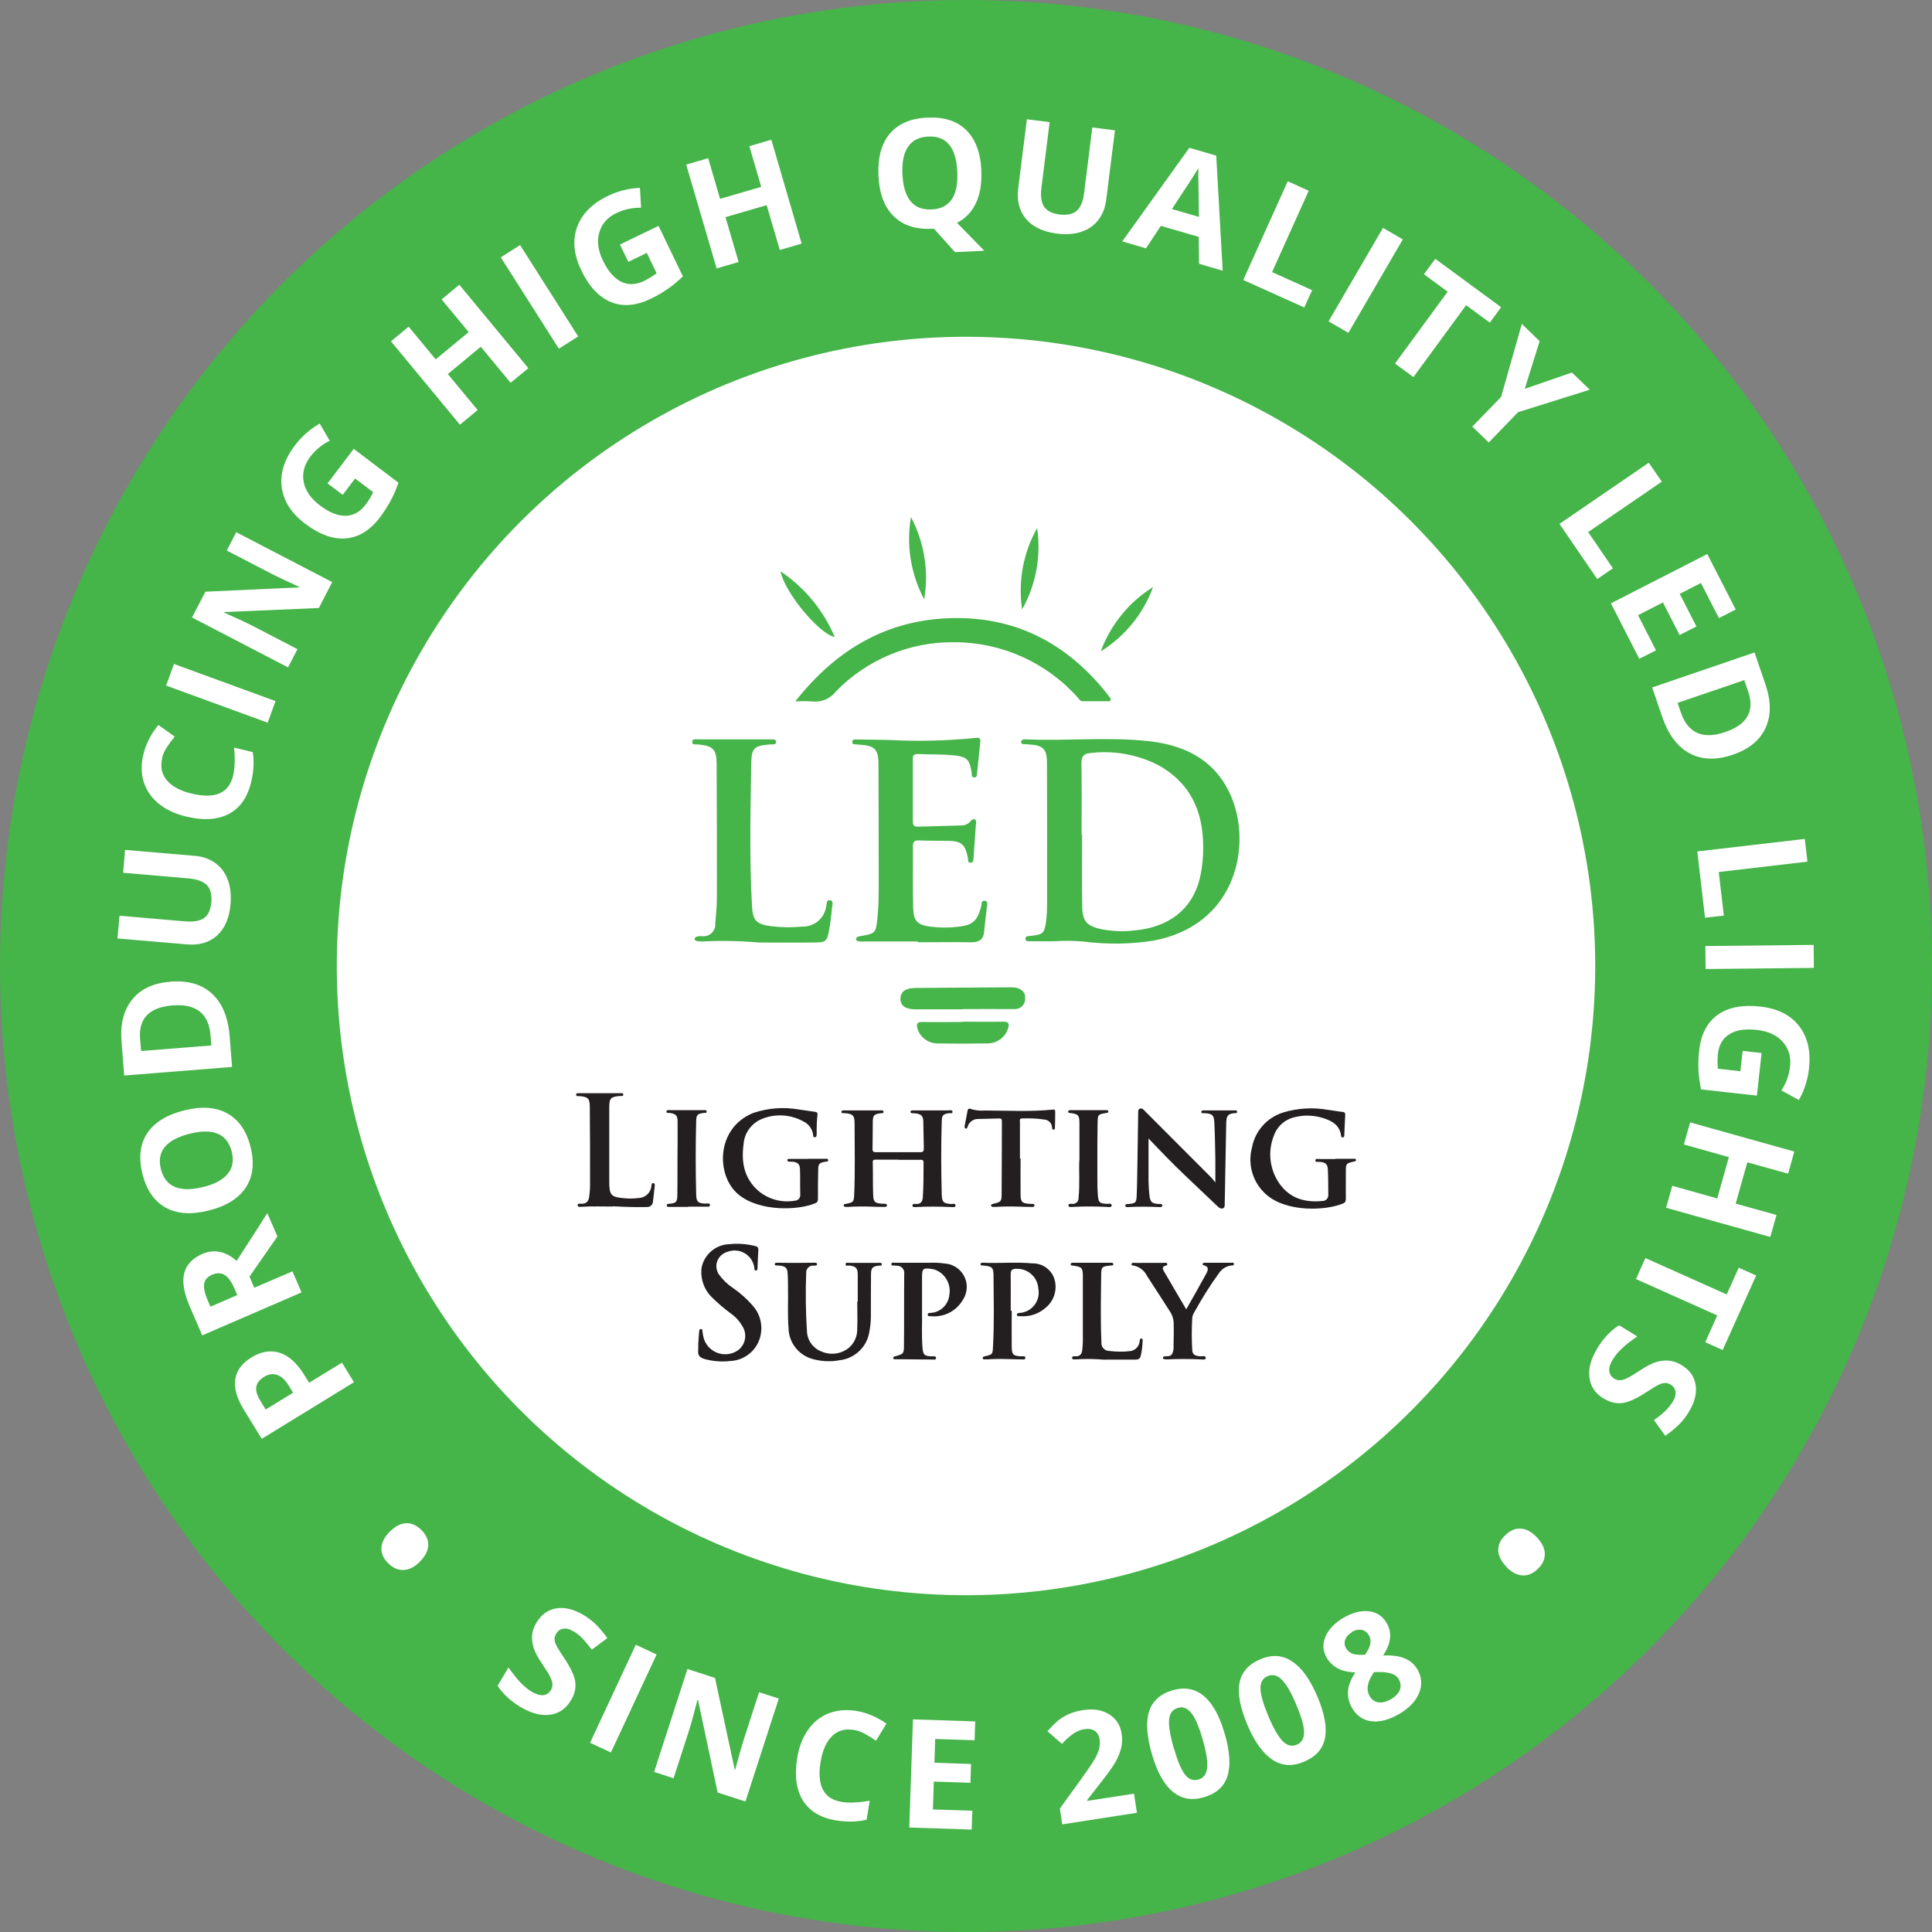 <?xml version="1.0" encoding="UTF-8"?>
<svg xmlns="http://www.w3.org/2000/svg" id="Layer_2" data-name="Layer 2" viewBox="0 0 152.94 152.94">
  <rect x="0" y="0" width="152.94" height="152.94" fill="#808080" stroke="none"/>
  <defs>
    <style>
      .cls-1 {
        fill: #46b54a;
      }

      .cls-1, .cls-2, .cls-3, .cls-4 {
        stroke-width: 0px;
      }

      .cls-2 {
        fill: #fff;
      }

      .cls-3 {
        fill: #231f20;
      }

      .cls-4 {
        fill: #45b449;
      }
    </style>
  </defs>
  <g id="Layer_2-2" data-name="Layer 2">
    <g>
      <circle class="cls-4" cx="76.47" cy="76.47" r="76.47"></circle>
      <g>
        <circle class="cls-2" cx="76.47" cy="76.47" r="49.81"></circle>
        <g>
          <g>
            <g>
              <path class="cls-3" d="M67.9,103.03v-2.11c0-.55-.14-.68-.69-.74-.1,0-.27.07-.27-.09,0-.19.18-.12.29-.12h2.29c.11,0,.27-.04.28.1.02.17-.15.11-.25.12-.49.07-.6.18-.6.7-.01,1.08-.01,2.17-.01,3.25,0,.41-.03.81-.11,1.21-.15,1.23-1.14,2.2-2.38,2.33-.74.14-1.51.09-2.23-.13-1.06-.34-1.78-1.31-1.8-2.42-.08-1.02-.02-2.05-.04-3.07,0-.41,0-.81-.03-1.22-.02-.46-.14-.58-.59-.65-.07,0-.15-.01-.22-.01-.09,0-.21.01-.21-.1,0-.13.13-.12.23-.12.28,0,.57.01.85.01.66,0,1.33,0,1.99-.01.11,0,.27-.02.28.11,0,.15-.16.11-.27.12-.3-.03-.56.19-.59.49v.12c-.06,1.53-.04,3.06.06,4.58.02.71.47,1.34,1.13,1.6.72.32,1.55.22,2.17-.27.45-.38.7-.94.68-1.53.03-.71,0-1.43,0-2.14h.04Z"></path>
              <path class="cls-3" d="M55.28,106.31c.02-.31.04-.61.07-.92,0-.08.02-.19.14-.18.12,0,.11.11.12.19.02.18.05.36.1.54.28.94,1.27,1.47,2.21,1.19.18-.05.35-.14.5-.24.57-.42.74-1.2.4-1.82-.24-.44-.58-.83-1-1.12-.51-.37-.98-.78-1.43-1.22-.65-.61-.96-1.5-.85-2.38.21-1.06,1.13-1.83,2.2-1.86.68-.07,1.36-.02,2.02.14.18.04.28.11.27.32-.03.45-.04.91-.06,1.36,0,.11,0,.26-.12.27-.15,0-.13-.15-.14-.26-.14-.86-.94-1.45-1.81-1.31-.12.02-.24.05-.35.1-.62.19-.98.84-.79,1.46.04.12.09.23.16.33.31.42.68.78,1.12,1.07.58.4,1.1.87,1.56,1.4.69.78.86,1.88.45,2.84-.4.9-1.28,1.5-2.27,1.53-.67.08-1.36.02-2.01-.16-.35-.1-.55-.28-.5-.68,0-.2.02-.39,0-.59h0Z"></path>
              <path class="cls-3" d="M72.99,103.84c.02.84-.05,1.86.04,2.88.05.54.15.62.69.65h.07c.12,0,.31-.03.31.12,0,.19-.21.13-.33.13-.78,0-1.55-.01-2.33-.02-.2,0-.39.01-.59,0-.05,0-.13,0-.14-.09-.01-.1.07-.12.14-.14.68-.19.71-.19.71-.92.02-1.87,0-3.74.02-5.62.04-.31-.19-.59-.5-.63h-.03c-.07-.01-.15,0-.22-.02-.1-.02-.27.05-.27-.1,0-.17.19-.12.3-.12h2.77c.38-.01.76,0,1.14.06,1.02.05,1.81.93,1.76,1.95-.02.33-.12.65-.3.92-.52.9-1.51,1.41-2.55,1.3-.08,0-.23.03-.24-.11,0-.16.15-.15.25-.15.77-.05,1.38-.65,1.46-1.41.16-.86-.32-1.71-1.14-2.01-.07-.02-.14-.04-.21-.05-.74-.11-.81-.05-.81.67v2.7"></path>
              <path class="cls-3" d="M80.09,103.77c0,.95-.01,1.9,0,2.84.01.64.12.73.76.76.12,0,.33-.06.32.13-.01.16-.22.11-.34.11-.3,0-.59-.01-.89-.02-.59-.02-1.18-.02-1.77.02h-.22c-.07,0-.16,0-.16-.11,0-.09.08-.11.15-.13.63-.14.64-.14.67-.8.1-1.83.05-3.67.04-5.5,0-.76-.09-.81-.82-.89-.08,0-.2.02-.21-.1,0-.12.1-.12.19-.12,1.3.06,2.61-.07,3.91.05.79-.02,1.51.48,1.75,1.24.25.83-.02,1.72-.69,2.27-.55.49-1.27.73-2.01.67-.09,0-.27.04-.27-.12,0-.14.15-.13.26-.14.89-.08,1.54-.87,1.46-1.75,0-.04,0-.08-.02-.12-.03-.93-.81-1.65-1.74-1.62h-.06c-.32.02-.39.14-.39.43.01.96,0,1.92,0,2.88h.04l.04.02Z"></path>
              <path class="cls-3" d="M93.91,103.64c.55-.97,1.08-1.9,1.59-2.84.14-.26.22-.56-.23-.64-.04-.02-.07-.06-.07-.11.01-.04.07-.07.11-.08.05-.01.1-.02.15-.01h1.99c.09,0,.23-.04.23.1s-.14.11-.23.12c-.36.05-.68.24-.9.53-.75,1.02-1.42,2.1-2.03,3.21-.08.13-.13.27-.14.42-.05.85-.05,1.7,0,2.55.02.4.33.46.67.48.14,0,.4-.08.4.12,0,.18-.25.13-.4.12-.89-.04-1.77-.04-2.66,0-.06,0-.12,0-.18-.01-.07-.01-.16-.02-.15-.12.01-.06.07-.11.13-.11.23-.02.48.04.62-.23.08-.21.11-.43.09-.65.02-.58.02-1.16.01-1.74-.01-.35-.12-.68-.32-.97-.6-.93-1.19-1.87-1.8-2.79-.21-.43-.61-.73-1.08-.81-.08,0-.16-.03-.14-.12.02-.09.11-.1.18-.09.25,0,.49.01.74,0h1.62c.11,0,.26-.05.29.09s-.12.11-.2.15c-.26.13-.12.31-.04.46.56.97,1.13,1.93,1.74,2.97"></path>
              <path class="cls-3" d="M87.46,107.64c-.76-.07-1.53-.08-2.29-.03-.11,0-.3.04-.3-.12s.18-.13.29-.12c.32,0,.46-.16.51-.46.04-.34.06-.69.05-1.03v-4.8c0-.72-.06-.79-.77-.89-.09-.01-.2,0-.19-.12,0-.11.12-.11.21-.11h2.95c.08,0,.2,0,.21.1.01.15-.12.11-.21.12-.69.07-.74.09-.75.77-.02,1.77-.06,3.55.02,5.32-.03.34.22.64.56.67h.03c.55.07,1.11.08,1.66.02.42-.04.75-.38.78-.81.02-.09.02-.2.13-.19.11,0,.11.12.1.21-.01.39-.06.79-.15,1.17-.07.3-.3.29-.52.29h-2.33"></path>
            </g>
            <g>
              <path class="cls-3" d="M71.1,91.8h-1.77c-.16,0-.25.02-.24.21.02.85,0,1.7.03,2.55.02.61.14.7.77.73h.11c.1,0,.22,0,.21.14,0,.11-.13.11-.21.11-.33,0-.66,0-1-.02-.62-.02-1.23-.02-1.85.02h-.18c-.08-.01-.19,0-.18-.13,0-.08.09-.1.17-.11.6-.12.63-.14.66-.74.08-1.88.03-3.77.03-5.65,0-.61-.15-.74-.77-.79-.11,0-.27.04-.27-.11,0-.13.17-.11.27-.11h2.81c.1,0,.26-.03.25.13,0,.13-.15.08-.24.1-.51.07-.6.15-.61.69-.01.7,0,1.4-.02,2.11,0,.2.04.28.27.28h3.51c.25,0,.28-.1.28-.31-.02-.7-.02-1.4-.04-2.11-.01-.44-.15-.59-.59-.65-.1-.01-.2-.01-.3-.02-.07,0-.13-.04-.13-.11,0-.06.07-.1.13-.11h2.88c.12,0,.3-.05.32.09.03.19-.17.12-.28.13-.46.07-.56.16-.57.65-.06,1.93-.05,3.87,0,5.8.02.59.14.7.73.74.13,0,.37-.07.36.12,0,.18-.24.12-.37.12-.91-.04-1.82-.05-2.73,0-.11,0-.3.04-.31-.11-.01-.17.17-.14.28-.13.37.02.52-.2.54-.52.06-.92.06-1.85.06-2.77,0-.2-.11-.21-.26-.21-.59.01-1.18,0-1.78,0"></path>
              <path class="cls-3" d="M90.92,90.11v2.81c-.01.57.01,1.13.07,1.7.07.54.18.65.72.69.12,0,.3-.03.3.12s-.19.13-.3.12c-.79-.03-1.57-.04-2.36,0-.1,0-.26.04-.27-.11,0-.15.16-.12.26-.13.54-.05.62-.1.64-.64.04-.85.04-1.7.06-2.55.02-1.32.04-2.63.06-3.95,0-.15-.04-.35.15-.41.18-.06.29.1.4.21,1.75,1.75,3.5,3.51,5.25,5.26.09.09.17.21.31.38v-1.79c-.02-.98-.03-1.97-.08-2.95-.03-.6-.16-.71-.77-.75-.1,0-.27.04-.26-.11,0-.13.17-.11.28-.11h2.29c.1,0,.26-.04.26.12,0,.13-.15.09-.24.1-.49.06-.61.21-.62.81-.03,1.38-.05,2.76-.08,4.14-.01.73-.02,1.45-.04,2.18,0,.14.03.32-.13.4-.16.07-.31-.04-.43-.15-.87-.82-1.73-1.64-2.6-2.47-1-.95-1.94-1.93-2.88-2.92"></path>
              <path class="cls-3" d="M105.71,91.73h1.44c.08,0,.19-.02.19.11,0,.09-.09.09-.16.11-.63.14-.64.16-.64.81,0,.7-.01,1.4,0,2.11,0,.17-.02.31-.2.39-1.35.58-4.47.73-6.09-.69-1.05-.91-1.5-2.34-1.15-3.69.24-1.35,1.21-2.44,2.53-2.83,1.11-.33,2.29-.4,3.43-.2.4.04.8.13,1.21.17.17.02.23.07.22.25-.03.52-.05,1.03-.07,1.55,0,.1,0,.21-.14.22-.11,0-.11-.09-.12-.15-.11-.83-.72-1.16-1.41-1.38-.72-.23-1.49-.26-2.22-.08-.79.16-1.44.73-1.7,1.5-.5,1.28-.31,2.72.5,3.83.83,1.13,2.02,1.45,3.37,1.31.24,0,.44-.19.45-.43v-.06c-.01-.64,0-1.28-.03-1.92-.02-.52-.16-.65-.7-.69-.11,0-.3.06-.29-.12.01-.16.2-.09.31-.1h1.29"></path>
              <path class="cls-3" d="M63.95,91.73h1.37c.09,0,.23-.03.24.1.02.14-.12.11-.22.13-.49.09-.56.16-.57.64-.02.75-.02,1.5-.02,2.25,0,.16,0,.31-.19.39-1.33.58-4.43.7-6.1-.68-1.81-1.49-1.79-5.28,1.18-6.46,1.16-.39,2.4-.48,3.61-.27.42.05.83.13,1.24.18.16.02.25.06.22.25-.05.49-.07.98-.06,1.48,0,.12,0,.28-.15.29-.16,0-.12-.16-.14-.26-.08-.43-.36-.8-.75-.99-1.01-.56-2.21-.64-3.28-.21-.84.34-1.41,1.12-1.47,2.02-.18,1.34.02,2.59,1.05,3.57.81.75,1.92,1.08,3.01.89.24,0,.43-.2.43-.44v-.06c-.02-.64,0-1.28-.02-1.92,0-.46-.15-.62-.6-.67h-.22c-.09,0-.19-.01-.18-.13,0-.09.1-.09.18-.09h1.45s0-.01,0-.01Z"></path>
              <path class="cls-3" d="M48.5,95.51c-.79,0-1.61-.03-2.44.02-.12,0-.32.06-.33-.12,0-.17.18-.12.3-.12.38.01.55-.18.61-.54.06-.41.08-.83.07-1.25,0-1.96,0-3.92-.02-5.88,0-.66-.15-.79-.8-.85-.11-.01-.29.06-.28-.13,0-.13.18-.1.28-.1h3.18c.1,0,.27-.04.27.11,0,.16-.17.1-.27.11-.72.06-.84.17-.84.91v5.84c0,1.13.13,1.26,1.26,1.35.34.03.69.02,1.03-.02.53,0,.98-.39,1.04-.92.03-.11,0-.27.15-.26.17.01.12.19.11.3-.03.38-.09.76-.13,1.14,0,.26-.22.46-.47.45h-.05c-.87.02-1.74-.01-2.66-.06"></path>
              <path class="cls-3" d="M80.79,91.72c0,.94-.01,1.87,0,2.81,0,.64.13.74.77.77h.04c.11.02.3-.04.29.13-.01.15-.19.11-.31.11-.3,0-.59-.01-.89-.02-.62-.02-1.23-.02-1.85.02h-.22c-.07,0-.16-.02-.17-.11,0-.08.08-.11.15-.13.64-.15.69-.17.69-.79.02-1.91.01-3.82.02-5.73,0-.16-.02-.25-.22-.24-.54.02-1.08.02-1.63.04-.38-.02-.74.22-.85.58-.03.08-.05.2-.15.18s-.12-.14-.09-.24c.07-.39.14-.77.22-1.16.02-.12.08-.22.23-.16.36.12.75.16,1.13.13,1.79,0,3.57.11,5.36-.07.16-.02.23.02.22.18,0,.41,0,.81-.02,1.22,0,.08,0,.19-.12.18-.1,0-.1-.1-.11-.17-.01-.32-.26-.59-.58-.62-.6-.09-1.2-.12-1.8-.09-.23,0-.16.18-.16.29v2.88h.05Z"></path>
              <path class="cls-3" d="M54.48,95.54h-1.44c-.1,0-.26.03-.26-.13,0-.12.14-.11.24-.12.5-.05.6-.14.6-.72.02-1.35,0-2.71.02-4.06v-1.7c0-.51-.13-.64-.64-.71-.09-.01-.24.04-.24-.1,0-.16.16-.12.26-.12h2.66c.1,0,.26-.04.26.12,0,.14-.15.09-.23.1-.5.07-.59.15-.6.65-.05,1.94-.05,3.89,0,5.83.02.56.14.67.72.7.14,0,.38-.07.37.11,0,.2-.25.12-.39.13h-1.33"></path>
              <path class="cls-3" d="M85.45,91.86v-2.95c0-.62-.09-.72-.7-.8-.08-.01-.2.01-.19-.12.01-.11.12-.11.21-.11h2.77c.08,0,.2,0,.2.11s-.11.1-.19.12c-.6.1-.65.11-.66.71-.03,1.45-.02,2.91-.02,4.36,0,.48,0,.96.04,1.44.04.57.13.64.7.68.14,0,.4-.08.39.13,0,.17-.26.12-.41.11-.89-.04-1.77-.05-2.66,0-.12,0-.33.05-.35-.1-.02-.2.19-.13.31-.14.25.02.47-.16.49-.41v-.06c.11-1.05.02-2.11.06-2.96"></path>
            </g>
          </g>
          <g>
            <path class="cls-4" d="M97.68,63.62c-1.09-3.18-3.56-4.6-6.74-4.95-3.22-.35-6.45,0-9.67-.14h-.2c-.12,0-.22.08-.24.19-.01.12.09.19.21.19s.26,0,.4.02c1.14.07,1.44.34,1.44,1.49.02,3.71.01,7.42.01,11.14,0,.44-.02.88-.07,1.31-.15,1.04-.22,1.1-1.26,1.22-.17.02-.41,0-.38.24.02.23.27.18.43.18.61.01,1.23,0,1.84,0,.79-.05,1.58-.04,2.37.03,1.83.23,3.69.21,5.51-.08,6.34-1.21,7.63-7.09,6.34-10.86M95.23,67.72c-.03.64-.12,1.27-.27,1.88-.6,2.39-2.45,3.83-5.21,4.06-.85.1-1.72.06-2.56-.1-1.14-.25-1.5-.62-1.52-1.78-.03-1.91-.01-3.82-.01-5.72h-.04c0-1.89.02-3.77-.01-5.66,0-.5.17-.74.65-.78,1.89-.24,3.8.1,5.49.98,2.78,1.58,3.64,4.12,3.48,7.14h0v-.02Z"></path>
            <path class="cls-4" d="M72.65,74.53h-4.22c-.11.01-.22.01-.33,0-.14-.03-.35,0-.32-.23.02-.15.18-.16.31-.19,1.22-.22,1.24-.22,1.37-1.45.08-.81.1-1.62.1-2.43,0-3.25,0-6.5-.02-9.75,0-1.17-.31-1.46-1.49-1.53-.06,0-.13,0-.2-.02-.16-.02-.4.05-.38-.22.02-.2.22-.18.37-.17.88,0,1.76.03,2.63.04,2.24.12,4.48.06,6.71-.16.29-.04.47-.03.42.34-.09.8-.16,1.61-.25,2.42-.02.17,0,.39-.26.36-.21-.02-.15-.23-.17-.37-.16-1.01-.34-1.26-1.36-1.37-.98-.1-1.97-.07-2.96-.11-.27,0-.34.13-.34.36v5.01c0,.28.13.39.4.38,1.16-.03,2.33-.06,3.49-.1.25,0,.48-.11.65-.3.1-.11.21-.27.38-.16.15.09.08.28.07.42-.06.85-.12,1.71-.18,2.56-.01.18.01.4-.21.43-.28.04-.21-.23-.24-.38-.22-1.09-.5-1.33-1.63-1.35-.75-.01-1.49,0-2.24-.03-.33-.01-.48.08-.48.43.01,1.65-.03,3.29.02,4.94.03,1.04.36,1.33,1.4,1.46.72.09,1.45.09,2.17,0,1.14-.12,1.49-.45,1.81-1.58.05-.18-.03-.53.31-.47.26.05.16.34.14.51-.06.63-.16,1.26-.21,1.9-.05.68-.42.88-1.05.87-1.4-.02-2.81,0-4.21,0v-.08.02Z"></path>
            <path class="cls-4" d="M60.06,74.61c-1.49-.13-2.98-.16-4.48-.08-.13,0-.26,0-.39-.03-.11-.02-.23-.07-.2-.2.03-.08.1-.14.18-.16.13-.03.26-.04.39-.03.51.07.98-.28,1.06-.79,0-.06,0-.13,0-.19.06-.7.13-1.4.13-2.1,0-3.51,0-7.02-.02-10.54,0-1.18-.29-1.45-1.47-1.56-.17-.02-.47.08-.46-.21,0-.26.31-.19.49-.19h5.66c.19,0,.48-.04.49.2,0,.26-.3.18-.48.2-1.25.1-1.47.26-1.49,1.5-.06,3.77-.15,7.55.06,11.32.06,1.14.38,1.43,1.53,1.57.81.1,1.62.11,2.43.03.95.04,1.77-.65,1.91-1.58.06-.19,0-.55.29-.51.33.04.19.4.17.61-.05.59-.12,1.18-.23,1.76-.16.89-.25.97-1.16.98-1.47.02-2.94,0-4.41,0"></path>
            <path class="cls-4" d="M62.96,55.52c3.25-4.13,7.28-6.47,12.4-6.59,5.3-.12,9.43,2.22,12.57,6.37l-.05.21h-2.18c-.2,0-.28-.18-.4-.31-2.48-2.77-6.02-4.36-9.74-4.36-3.54-.05-6.94,1.37-9.4,3.91-.44.57-1.15.86-1.86.78-.44-.03-.89-.04-1.33,0"></path>
            <path class="cls-1" d="M76.21,79.9h-3.75c-.78,0-1.17-.28-1.18-.83,0-.55.39-.85,1.15-.86,2.45-.02,4.91-.04,7.36-.05.18-.01.35,0,.53.01.52.08.88.35.83.91,0,.45-.37.81-.82.8h-.12c-1.34-.01-2.67,0-4.01,0v.03h.01Z"></path>
            <path class="cls-4" d="M76.25,80.88c1.05,0,2.11.02,3.16,0,.48-.01.5.19.38.56-.23.69-.87,1.15-1.6,1.16-1.34.02-2.68.02-4.01,0-.7-.02-1.32-.47-1.54-1.14-.11-.36-.09-.57.39-.56,1.07.03,2.15,0,3.22,0v-.02Z"></path>
            <path class="cls-1" d="M61.79,45.23c1.91,1.28,3.4,3.09,4.29,5.2-1.22-.23-3.97-3.53-4.29-5.2"></path>
            <path class="cls-1" d="M87.14,51.56c.78-2.11,2.23-3.9,4.14-5.09-.77,2.11-2.23,3.91-4.14,5.09"></path>
            <path class="cls-1" d="M82.1,41.8c.33,2.22-.09,4.49-1.19,6.45-.33-2.22.09-4.49,1.19-6.45"></path>
            <path class="cls-1" d="M73.16,47.45c-1.06-2-1.43-4.29-1.05-6.52,1.06,2,1.43,4.29,1.05,6.52"></path>
          </g>
        </g>
      </g>
      <g>
        <path class="cls-2" d="M30.84,121.27c.42-.43.84-.66,1.27-.69.43-.03.84.15,1.23.52.38.37.57.78.56,1.21-.01.43-.23.87-.64,1.29-.41.43-.84.65-1.28.68s-.85-.14-1.23-.51c-.39-.38-.57-.78-.56-1.21.02-.44.23-.87.64-1.29Z"></path>
        <path class="cls-2" d="M45.2,134.59c-.39.67-.95,1.05-1.65,1.15-.71.1-1.49-.1-2.34-.61-.79-.47-1.39-1.03-1.82-1.68l.86-1.45c.37.52.69.92.98,1.22.29.3.58.53.86.7.34.2.65.29.91.27.26-.02.47-.16.62-.42.09-.14.12-.3.11-.46-.01-.16-.07-.34-.16-.54-.09-.2-.31-.55-.66-1.07-.33-.48-.54-.88-.65-1.21-.11-.33-.16-.66-.14-1,.02-.34.13-.68.34-1.03.39-.65.91-1.03,1.58-1.14s1.38.07,2.16.53c.38.23.72.49,1.02.79.29.3.58.64.86,1.03l-1.23.92c-.3-.39-.56-.7-.77-.92-.22-.22-.45-.4-.7-.54-.29-.18-.56-.24-.8-.2-.24.04-.42.18-.56.4-.08.14-.12.28-.12.42,0,.14.04.3.13.48.08.18.31.55.68,1.1.49.74.77,1.35.83,1.83.06.48-.05.96-.34,1.44Z"></path>
        <path class="cls-2" d="M46.71,137.96l3.62-7.76,1.65.77-3.62,7.76-1.65-.77Z"></path>
        <path class="cls-2" d="M59.01,142.61l-2.2-.71-1.55-7.31-.05-.02c-.28,1.11-.5,1.9-.65,2.37l-1.24,3.83-1.54-.5,2.64-8.15,2.18.71,1.56,7.25h.04c.29-1.06.5-1.82.64-2.26l1.25-3.86,1.56.5-2.64,8.15Z"></path>
        <path class="cls-2" d="M67.55,136.94c-.67-.11-1.24.06-1.69.5-.45.45-.75,1.12-.9,2.03-.31,1.89.25,2.94,1.66,3.17.59.1,1.34.06,2.23-.09l-.25,1.5c-.74.18-1.54.19-2.4.06-1.23-.2-2.11-.73-2.64-1.58-.53-.85-.68-1.98-.45-3.37.14-.88.43-1.62.86-2.23.43-.61.97-1.04,1.63-1.3.66-.25,1.39-.32,2.19-.19.82.13,1.61.47,2.38,1l-.82,1.36c-.29-.2-.59-.38-.89-.55-.3-.16-.61-.27-.92-.32Z"></path>
        <path class="cls-2" d="M76.91,144.83l-4.93-.16.29-8.56,4.93.16-.05,1.49-3.12-.1-.06,1.88,2.9.1-.05,1.49-2.9-.1-.07,2.21,3.12.1-.05,1.5Z"></path>
        <path class="cls-2" d="M90.01,143.5l-5.92.92-.19-1.25,1.79-2.48c.53-.74.87-1.25,1.02-1.53.15-.28.26-.53.31-.76.05-.22.06-.45.03-.68-.05-.34-.19-.58-.4-.71s-.48-.18-.79-.13c-.33.05-.63.18-.92.38-.29.2-.58.46-.87.79l-1.15-1c.36-.42.67-.72.92-.91s.53-.35.84-.48c.31-.13.67-.22,1.07-.29.53-.08,1.01-.06,1.45.07.44.13.79.35,1.07.66.28.31.45.69.52,1.14.06.39.05.77-.04,1.13-.08.36-.24.75-.47,1.15-.23.4-.66.99-1.28,1.77l-.93,1.19v.08s3.7-.57,3.7-.57l.23,1.5Z"></path>
        <path class="cls-2" d="M96.95,137.22c.41,1.44.48,2.57.21,3.4-.27.83-.9,1.38-1.88,1.66-.95.27-1.77.12-2.46-.46-.69-.58-1.23-1.56-1.63-2.95-.42-1.45-.49-2.59-.22-3.41.27-.82.9-1.38,1.87-1.66.95-.27,1.77-.12,2.46.46.69.58,1.24,1.57,1.64,2.96ZM92.92,138.37c.29,1.01.58,1.71.88,2.1s.66.52,1.07.4c.41-.12.63-.42.69-.92.05-.49-.06-1.24-.35-2.24-.29-1.01-.59-1.71-.9-2.1-.31-.39-.66-.53-1.07-.41-.41.12-.64.42-.69.91-.05.49.07,1.24.36,2.25Z"></path>
        <path class="cls-2" d="M104.26,134.23c.59,1.38.79,2.49.63,3.35s-.72,1.48-1.66,1.88c-.91.39-1.74.34-2.49-.15-.75-.49-1.41-1.4-1.98-2.73-.59-1.39-.8-2.51-.64-3.36s.72-1.48,1.65-1.87c.91-.39,1.74-.34,2.5.16.76.49,1.42,1.4,1.99,2.73ZM100.41,135.87c.41.97.79,1.62,1.14,1.97s.72.44,1.11.27c.39-.17.58-.5.57-1,0-.5-.22-1.22-.62-2.18-.41-.97-.79-1.62-1.15-1.97-.35-.35-.72-.44-1.11-.28-.39.17-.58.5-.57.99s.22,1.22.63,2.19Z"></path>
        <path class="cls-2" d="M106.36,128.06c.71-.41,1.38-.58,2-.51.62.07,1.09.38,1.41.93.22.38.31.78.27,1.19s-.22.88-.55,1.38c.73-.03,1.3.05,1.73.24.43.18.75.47.98.85.35.61.4,1.24.14,1.88s-.78,1.19-1.56,1.65c-.81.47-1.55.67-2.21.59-.66-.08-1.18-.43-1.54-1.06-.25-.42-.35-.86-.32-1.32.03-.46.23-.96.58-1.49-.58-.02-1.05-.13-1.41-.33-.36-.2-.65-.47-.86-.84-.31-.53-.34-1.09-.09-1.67.25-.58.73-1.08,1.43-1.49ZM107.02,129.21c-.27.16-.44.35-.53.58-.08.23-.06.46.07.69.12.2.29.35.51.43.22.08.55.11.99.08.24-.35.38-.64.42-.88.04-.24,0-.46-.13-.68-.14-.23-.33-.37-.58-.41s-.5.02-.77.17ZM108.42,134.26c.17.29.4.46.7.5.3.04.62-.04.97-.24.39-.23.63-.48.73-.76.1-.28.06-.55-.09-.83-.13-.23-.35-.38-.66-.47s-.74-.12-1.3-.09c-.53.75-.64,1.38-.35,1.88Z"></path>
        <path class="cls-2" d="M119.23,124.01c-.41-.44-.62-.87-.63-1.3,0-.43.18-.83.58-1.2.39-.37.8-.54,1.23-.5.43.03.85.26,1.26.7.41.43.62.87.62,1.3,0,.44-.18.84-.57,1.2-.39.37-.8.54-1.24.5-.43-.04-.86-.27-1.26-.7Z"></path>
      </g>
      <g>
        <path class="cls-2" d="M19.89,107.46c.79-.48,1.54-.6,2.26-.37.72.24,1.35.81,1.91,1.71l.41.66,2.6-1.59.95,1.55-7.3,4.48-1.43-2.33c-.54-.88-.77-1.68-.67-2.37.1-.7.53-1.28,1.28-1.74ZM23.2,110.25l-.31-.51c-.29-.48-.6-.78-.94-.9-.33-.12-.68-.07-1.04.15-.36.22-.57.48-.62.79-.05.3.05.67.31,1.09l.43.71,2.17-1.33Z"></path>
        <path class="cls-2" d="M20.13,101.94l3.02-1.3.72,1.67-7.86,3.4-.99-2.29c-.46-1.07-.61-1.94-.44-2.62.17-.68.65-1.19,1.44-1.54.46-.2.93-.25,1.4-.15s.91.34,1.31.71c1.26-1.95,2.07-3.21,2.43-3.79l.8,1.85-2.21,3.18.38.89ZM18.78,102.52l-.23-.54c-.23-.53-.48-.88-.77-1.05-.28-.18-.61-.18-.99-.02-.37.16-.58.4-.63.73-.05.32.05.76.28,1.29l.22.51,2.12-.92Z"></path>
        <path class="cls-2" d="M14.55,87.91c1.37-.35,2.52-.28,3.43.22.91.5,1.53,1.38,1.85,2.65.32,1.27.2,2.34-.36,3.21-.57.87-1.54,1.48-2.92,1.83-1.38.35-2.52.28-3.43-.22-.9-.5-1.52-1.38-1.84-2.66s-.2-2.35.36-3.21c.56-.86,1.53-1.47,2.91-1.82ZM16.08,93.97c.93-.23,1.58-.59,1.96-1.06.38-.47.48-1.06.3-1.76-.36-1.4-1.47-1.87-3.33-1.4-1.87.47-2.63,1.41-2.27,2.81.18.7.55,1.17,1.11,1.4s1.31.24,2.23,0Z"></path>
        <path class="cls-2" d="M13.46,77.71c1.41-.11,2.51.2,3.32.95.81.74,1.28,1.87,1.4,3.38l.19,2.42-8.54.68-.21-2.68c-.11-1.39.17-2.51.85-3.34.67-.83,1.67-1.3,2.99-1.4ZM13.65,79.59c-1.83.15-2.69,1.03-2.56,2.65l.08.96,5.56-.44-.06-.78c-.14-1.75-1.14-2.54-3.02-2.39Z"></path>
        <path class="cls-2" d="M9.9,67.28l5.52.47c.63.05,1.17.24,1.62.57.45.32.78.76.99,1.32.21.55.28,1.2.22,1.93-.09,1.1-.45,1.92-1.06,2.48-.61.56-1.41.79-2.39.71l-5.5-.47.16-1.8,5.22.45c.66.05,1.15-.04,1.48-.27s.52-.66.57-1.27c.05-.59-.07-1.04-.35-1.33-.29-.29-.76-.47-1.42-.53l-5.21-.45.15-1.8Z"></path>
        <path class="cls-2" d="M12.84,60.04c-.16.66-.04,1.24.37,1.73.41.48,1.06.84,1.95,1.05,1.86.45,2.95-.02,3.29-1.41.14-.58.17-1.33.08-2.23l1.48.36c.12.75.07,1.55-.13,2.39-.3,1.21-.89,2.05-1.78,2.51-.89.46-2.02.53-3.4.19-.87-.21-1.58-.55-2.16-1.03-.57-.47-.96-1.05-1.17-1.72-.2-.68-.21-1.41-.01-2.2.2-.81.59-1.57,1.18-2.29l1.29.92c-.22.27-.43.56-.62.84-.19.29-.32.58-.39.89Z"></path>
        <path class="cls-2" d="M21.19,57.21l-8.04-2.94.62-1.71,8.04,2.94-.62,1.71Z"></path>
        <path class="cls-2" d="M26.3,46.08l-1.06,2.05-7.47.32-.02.05c1.05.46,1.79.81,2.22,1.03l3.58,1.86-.75,1.44-7.6-3.95,1.06-2.04,7.41-.34.02-.04c-1.01-.46-1.73-.8-2.14-1.01l-3.6-1.87.75-1.45,7.6,3.95Z"></path>
        <path class="cls-2" d="M25.95,38.24l2.05-2.71,3.54,2.68c-.19.55-.4,1.04-.64,1.47s-.51.85-.81,1.26c-.78,1.03-1.68,1.59-2.7,1.68-1.02.09-2.09-.3-3.23-1.16-1.1-.83-1.72-1.8-1.86-2.9s.21-2.21,1.06-3.32c.53-.7,1.18-1.27,1.95-1.71l.79,1.36c-.63.31-1.14.74-1.55,1.28-.47.63-.64,1.29-.51,1.98.13.69.56,1.31,1.27,1.85.74.56,1.42.84,2.04.83s1.15-.3,1.59-.88c.23-.3.43-.63.6-.99l-1.43-1.08-.98,1.29-1.21-.91Z"></path>
        <path class="cls-2" d="M41.82,29.15l-1.4,1.15-2.36-2.85-2.61,2.16,2.36,2.85-1.4,1.16-5.46-6.6,1.4-1.16,2.14,2.59,2.61-2.16-2.14-2.59,1.4-1.16,5.46,6.6Z"></path>
        <path class="cls-2" d="M44.24,27.6l-4.6-7.23,1.53-.97,4.6,7.23-1.53.97Z"></path>
        <path class="cls-2" d="M49.07,19.36l3.06-1.48,1.93,4c-.42.4-.83.74-1.24,1.02-.41.28-.84.53-1.3.75-1.16.56-2.22.65-3.16.26-.94-.39-1.73-1.22-2.34-2.5-.6-1.24-.71-2.39-.34-3.43.38-1.04,1.19-1.87,2.46-2.48.79-.38,1.63-.59,2.52-.63l.09,1.57c-.7,0-1.35.13-1.96.43-.71.34-1.16.85-1.35,1.54-.2.68-.1,1.42.29,2.22.4.84.89,1.39,1.44,1.67.56.28,1.16.25,1.82-.06.34-.17.67-.37.99-.61l-.78-1.61-1.46.71-.66-1.36Z"></path>
        <path class="cls-2" d="M63.47,19.28l-1.74.51-1.04-3.55-3.26.95,1.04,3.55-1.74.51-2.41-8.22,1.74-.51.94,3.22,3.26-.95-.94-3.22,1.74-.51,2.4,8.22Z"></path>
        <path class="cls-2" d="M77.68,13.51c.05,1.01-.09,1.86-.42,2.56-.33.7-.83,1.22-1.5,1.57l2.16,2.21-2.32.11-1.66-1.85h-.13c-1.31.07-2.33-.27-3.07-1-.74-.73-1.14-1.8-1.2-3.23-.06-1.42.24-2.53.91-3.31.67-.78,1.66-1.21,2.98-1.26,1.31-.06,2.34.27,3.07,1,.73.73,1.13,1.8,1.19,3.22ZM71.44,13.79c.04.96.26,1.67.64,2.14.38.47.94.68,1.66.65,1.45-.06,2.13-1.06,2.04-2.98-.09-1.93-.85-2.86-2.29-2.79-.72.03-1.26.3-1.6.8-.35.5-.5,1.23-.45,2.19Z"></path>
        <path class="cls-2" d="M88.26,10.32l-.69,5.5c-.08.63-.29,1.16-.63,1.6s-.79.75-1.35.93c-.56.19-1.21.23-1.93.14-1.09-.14-1.91-.53-2.44-1.16-.53-.63-.74-1.44-.62-2.41l.69-5.48,1.8.23-.65,5.2c-.08.65-.01,1.15.21,1.49.23.34.64.55,1.25.62.59.07,1.04-.03,1.34-.3.3-.27.5-.74.58-1.4l.65-5.19,1.8.23Z"></path>
        <path class="cls-2" d="M94.92,20.88l-.03-2.13-3-.87-1.17,1.78-1.88-.55,5.31-7.41,2.13.62.51,9.11-1.88-.55ZM94.91,17.17c-.03-1.93-.05-3.03-.05-3.28,0-.25,0-.45.01-.59-.26.45-.96,1.53-2.1,3.25l2.14.62Z"></path>
        <path class="cls-2" d="M98.42,22.16l3.52-7.81,1.66.75-2.9,6.44,3.17,1.43-.62,1.37-4.82-2.17Z"></path>
        <path class="cls-2" d="M105.17,25.44l4.31-7.4,1.57.91-4.31,7.4-1.57-.91Z"></path>
        <path class="cls-2" d="M111.89,29.85l-1.46-1.07,4.17-5.69-1.88-1.38.9-1.22,5.21,3.83-.89,1.22-1.88-1.38-4.17,5.69Z"></path>
        <path class="cls-2" d="M120.7,30.78l3.74-1.29,1.41,1.36-5.68,1.78-2.32,2.4-1.3-1.26,2.28-2.35,1.64-5.78,1.41,1.37-1.18,3.77Z"></path>
        <path class="cls-2" d="M123.45,41.47l7.07-4.84,1.03,1.5-5.83,3.99,1.96,2.87-1.24.85-2.99-4.37Z"></path>
        <path class="cls-2" d="M129.77,52.15l-2.25-4.39,7.63-3.9,2.25,4.39-1.33.68-1.42-2.78-1.68.86,1.32,2.58-1.33.68-1.32-2.58-1.97,1.01,1.42,2.78-1.34.68Z"></path>
        <path class="cls-2" d="M137.22,59.73c-1.33.46-2.49.43-3.46-.09-.97-.52-1.7-1.49-2.19-2.93l-.78-2.29,8.1-2.77.87,2.54c.45,1.32.45,2.47,0,3.44s-1.3,1.67-2.55,2.1ZM136.57,57.95c1.74-.59,2.35-1.66,1.82-3.2l-.31-.91-5.28,1.8.25.74c.57,1.66,1.74,2.18,3.52,1.57Z"></path>
        <path class="cls-2" d="M134.36,67.4l8.51-.99.21,1.8-7.02.82.4,3.45-1.49.17-.61-5.25Z"></path>
        <path class="cls-2" d="M135,74.89l8.57-.09.02,1.82-8.57.09-.02-1.82Z"></path>
        <path class="cls-2" d="M139.45,83.35l-.37,3.38-4.42-.49c-.12-.57-.19-1.1-.21-1.59-.02-.49,0-.99.06-1.49.14-1.29.63-2.23,1.46-2.82.83-.6,1.95-.81,3.36-.66,1.37.15,2.4.66,3.08,1.53.68.87.95,2,.79,3.4-.1.87-.36,1.7-.8,2.47l-1.38-.76c.38-.59.61-1.22.68-1.89.09-.78-.11-1.44-.58-1.96-.47-.53-1.15-.84-2.04-.94-.92-.1-1.65,0-2.18.34-.53.32-.83.85-.91,1.57-.04.38-.04.76,0,1.16l1.78.2.18-1.61,1.5.17Z"></path>
        <path class="cls-2" d="M131.89,95.61l.49-1.74,3.56,1,.92-3.27-3.56-1,.49-1.75,8.25,2.31-.49,1.75-3.23-.9-.92,3.27,3.23.9-.49,1.74-8.25-2.31Z"></path>
        <path class="cls-2" d="M129.51,101.25l.74-1.66,6.44,2.88.95-2.12,1.38.62-2.65,5.9-1.38-.62.95-2.12-6.44-2.88Z"></path>
        <path class="cls-2" d="M126.94,110.71c-.66-.4-1.03-.96-1.12-1.67-.09-.71.12-1.48.64-2.33.48-.78,1.04-1.38,1.71-1.8l1.44.88c-.52.36-.93.68-1.23.97s-.54.57-.71.86c-.21.34-.3.64-.28.9.02.26.16.47.41.62.14.09.29.13.46.12.16-.01.34-.06.54-.16.2-.09.56-.31,1.07-.64.48-.32.89-.53,1.22-.63.33-.11.66-.15,1-.12.34.03.68.14,1.02.35.65.39,1.02.92,1.12,1.59.1.66-.08,1.38-.56,2.15-.23.38-.5.72-.8,1.01-.3.29-.65.57-1.04.85l-.9-1.24c.4-.29.71-.54.93-.76s.4-.45.56-.7c.18-.29.25-.56.21-.8s-.17-.43-.39-.56c-.14-.08-.28-.12-.42-.12-.14,0-.3.04-.48.12-.18.08-.55.3-1.11.67-.74.48-1.36.75-1.84.8-.48.05-.96-.07-1.44-.36Z"></path>
      </g>
    </g>
  </g>
</svg>
